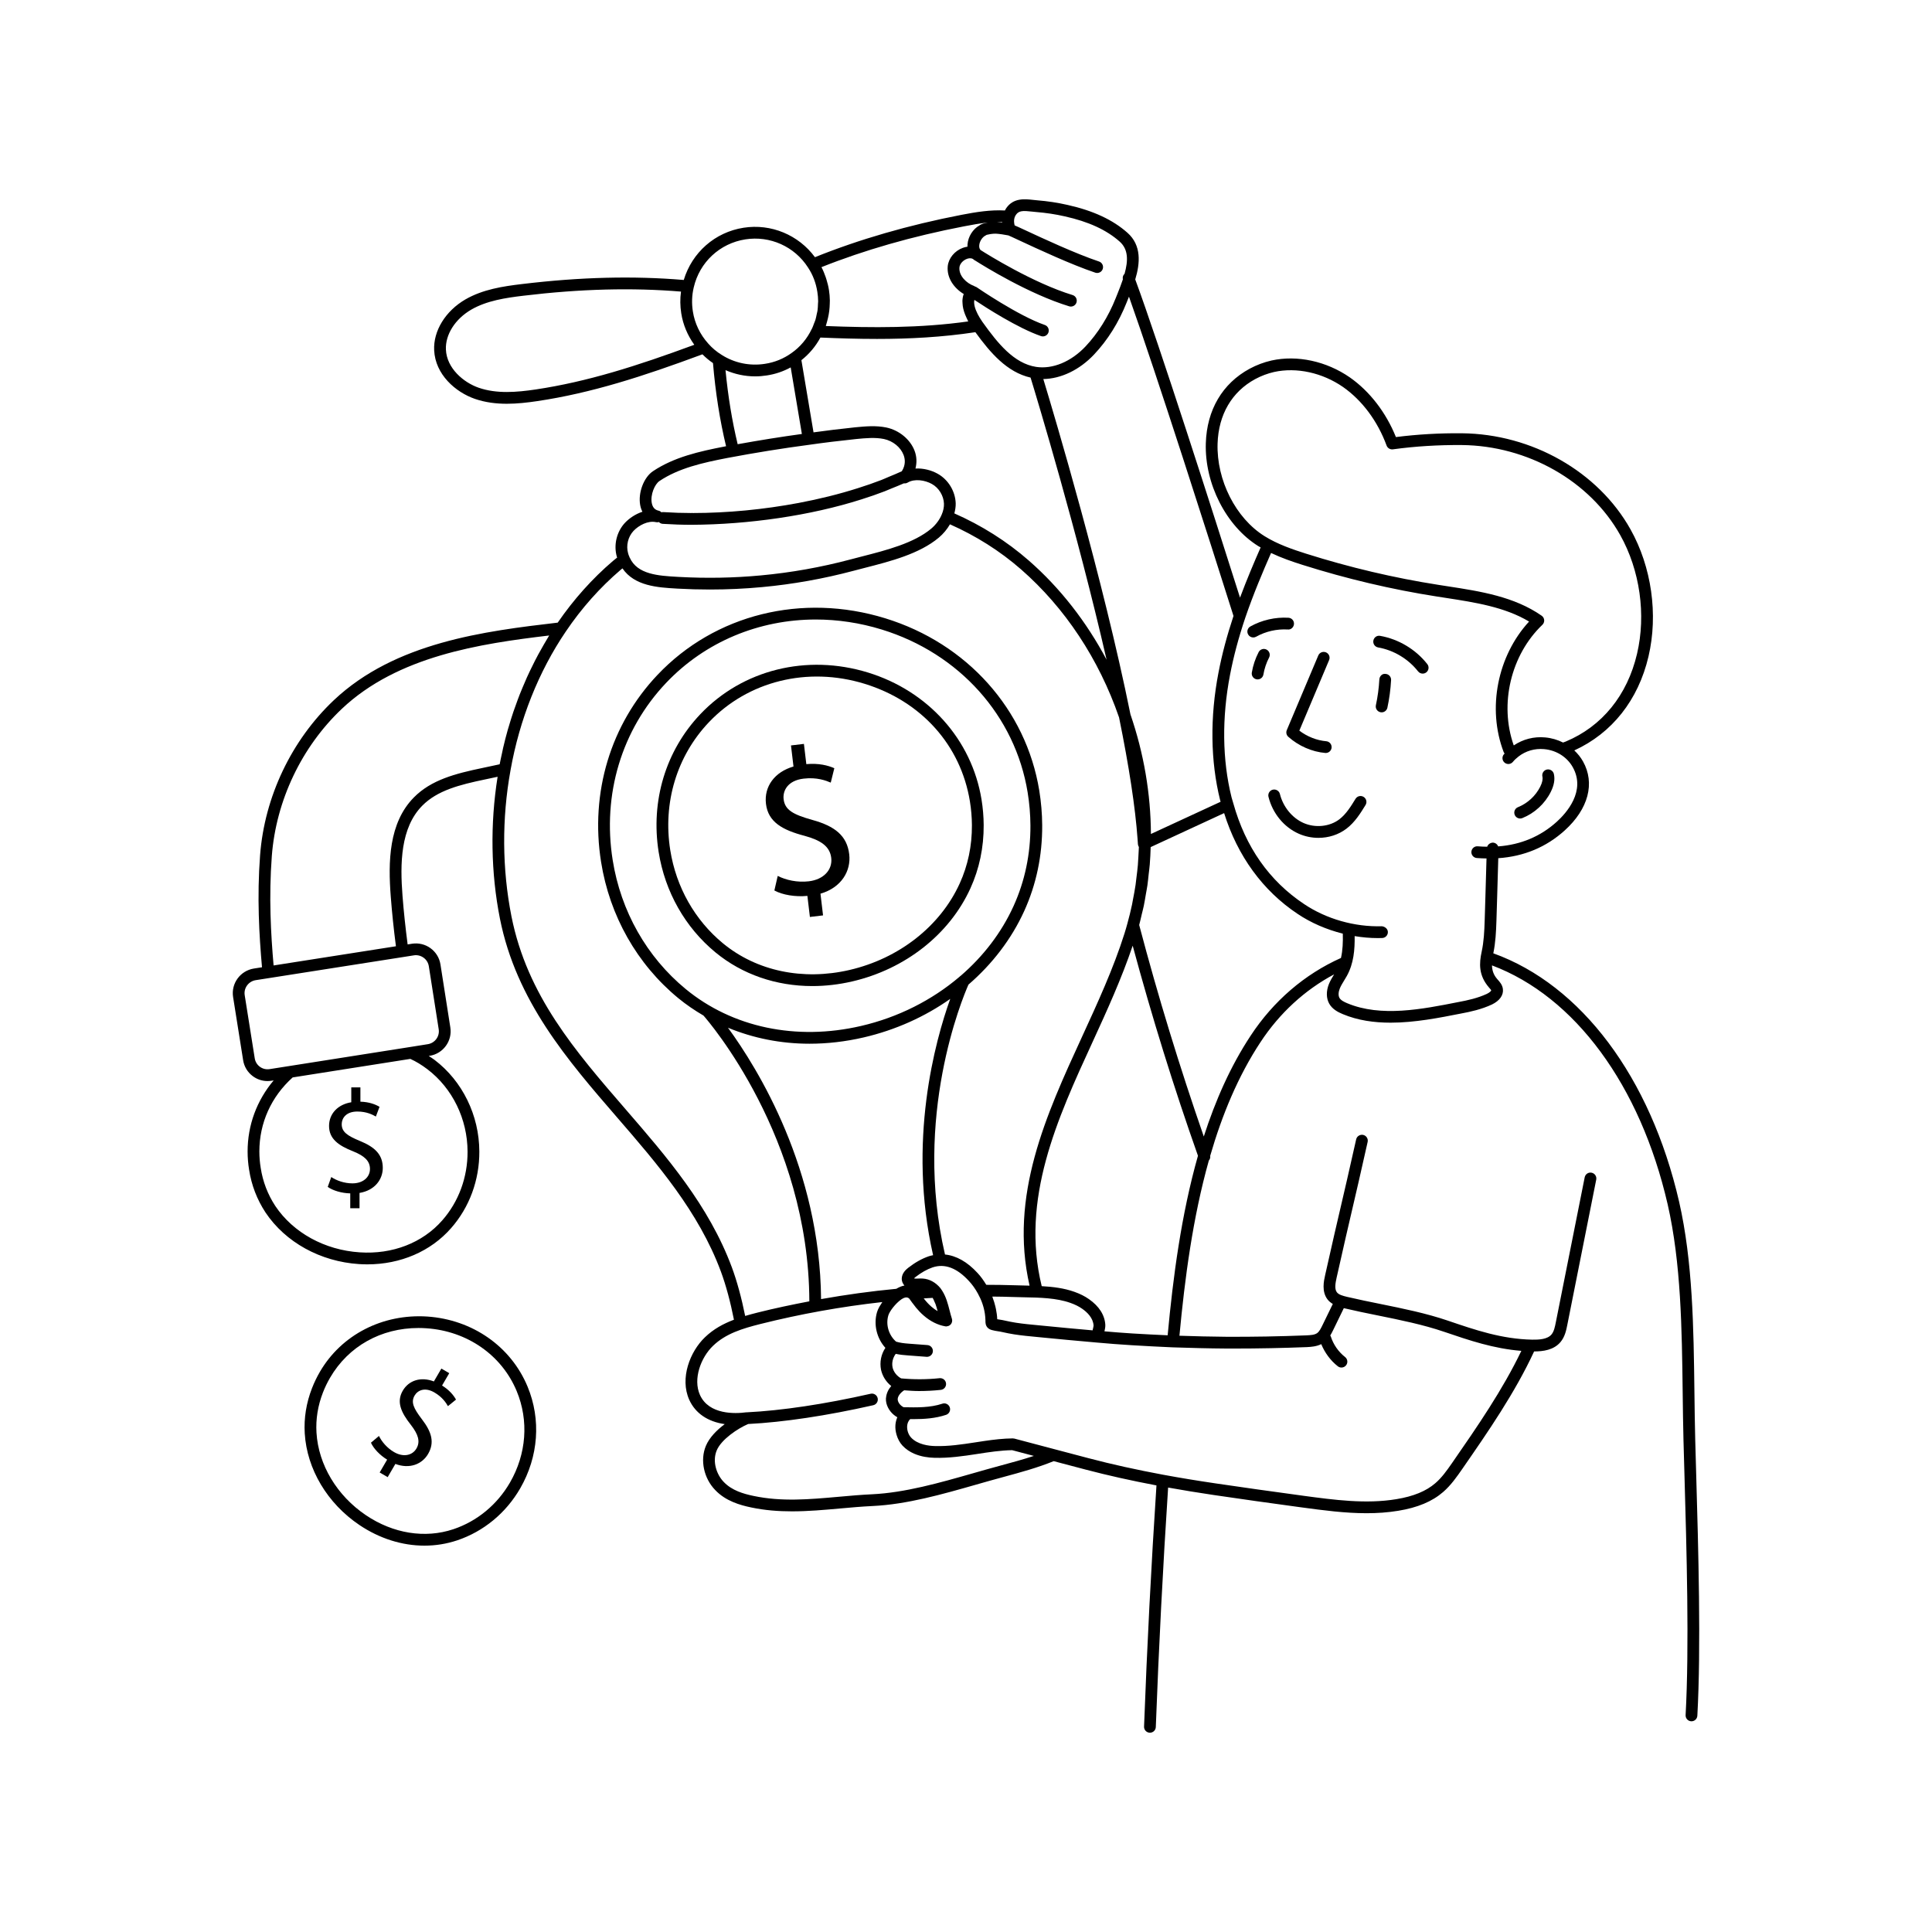 <?xml version="1.0" encoding="utf-8"?>
<!-- Generator: Adobe Illustrator 27.5.0, SVG Export Plug-In . SVG Version: 6.00 Build 0)  -->
<svg version="1.1" id="Layer_1" xmlns="http://www.w3.org/2000/svg" xmlns:xlink="http://www.w3.org/1999/xlink" x="0px" y="0px"
	 viewBox="0 0 1000 1000" style="enable-background:new 0 0 1000 1000;" xml:space="preserve">
<g>
	<path d="M186.318,590.567c-6.629-2.741-9.448-4.727-9.448-8.687c0-3.044,2.212-6.552,8.074-6.552c4.875,0,8.003,1.677,9.602,2.592
		l1.903-5.03c-2.212-1.296-5.333-2.515-9.905-2.664v-7.39h-4.721v7.694c-7.01,1.142-11.505,5.94-11.505,12.266
		c0,6.629,4.804,10.131,12.569,13.176c5.642,2.289,8.609,4.875,8.609,9.067c0,4.34-3.657,7.468-9.061,7.468
		c-4.269,0-8.229-1.451-10.97-3.276l-1.831,5.101c2.664,1.909,7.236,3.276,11.653,3.353v7.694h4.804v-7.92
		c7.842-1.296,12.034-6.932,12.034-12.956C198.126,597.725,194.166,593.766,186.318,590.567z"/>
	<path d="M221.108,681.434c-23.081-1.48-44.336,9.4-55.514,28.586c-1.584,2.723-2.964,5.583-4.099,8.496
		c-2.976,7.634-4.239,15.512-3.758,23.426c1.133,18.497,11.695,36.209,28.257,47.375c10.476,7.063,22.183,10.708,33.709,10.708
		c5.74,0,11.436-0.904,16.912-2.735c13.669-4.578,25.257-14.133,32.633-26.904c9.489-16.434,10.884-35.632,3.826-52.666
		C264.452,696.916,244.54,683.009,221.108,681.434z M263.973,767.342c-6.629,11.481-17.034,20.066-29.291,24.169
		c-14.677,4.917-31.176,2.271-45.285-7.242c-15.001-10.119-24.567-26.077-25.584-42.695c-0.428-7.028,0.702-14.038,3.353-20.845
		c1.02-2.622,2.262-5.196,3.689-7.64c9.492-16.303,26.393-25.721,45.757-25.721c1.35,0,2.711,0.048,4.085,0.143
		c21.107,1.421,39.021,13.889,46.75,32.54C273.775,735.325,272.508,752.561,263.973,767.342z"/>
	<path d="M228.811,717.137l3.722-6.386l-4.079-2.372l-3.876,6.647c-6.629-2.545-12.929-0.66-16.113,4.804
		c-3.336,5.732-0.951,11.178,4.233,17.718c3.722,4.81,4.982,8.544,2.872,12.165c-2.182,3.752-6.915,4.608-11.588,1.891
		c-3.686-2.146-6.38-5.393-7.83-8.354l-4.15,3.49c1.344,2.985,4.605,6.475,8.383,8.764l-3.871,6.647l4.144,2.414l3.99-6.843
		c7.432,2.83,13.889,0.065,16.918-5.137c3.41-5.857,1.983-11.273-3.184-17.985c-4.349-5.702-5.785-8.835-3.793-12.254
		c1.534-2.64,5.208-4.554,10.274-1.605c4.215,2.456,6.07,5.482,6.992,7.075l4.177-3.389
		C234.774,722.191,232.688,719.575,228.811,717.137z"/>
	<path d="M508.035,413.804c-5.042-30.923-27.549-56.097-58.743-65.699c-31.696-9.745-64.968-1.48-86.83,21.583
		c-17.899,18.877-25.75,44.878-21.541,71.341c3.27,20.566,13.719,39.009,29.425,51.941c13.877,11.428,31.446,17.415,50.104,17.415
		c6.769,0,13.684-0.785,20.616-2.39c27.499-6.368,50.383-24.383,61.216-48.189c4.626-10.161,6.936-21.172,6.87-32.737
		C509.126,422.645,508.748,418.18,508.035,413.804z M496.741,457.284c-10.054,22.094-31.381,38.837-57.048,44.776
		c-24.169,5.589-48.038,0.571-65.476-13.788c-14.558-11.986-24.246-29.104-27.285-48.195c-3.909-24.579,3.362-48.712,19.948-66.204
		c20.26-21.375,51.153-29.003,80.622-19.948c29.404,9.049,49.786,31.797,54.521,60.853c0.666,4.073,1.014,8.217,1.04,12.325
		C503.127,437.776,500.998,447.931,496.741,457.284z"/>
	<path d="M420.465,424.393c-9.864-2.771-14.195-5.107-14.864-10.72c-0.514-4.322,2.027-9.662,10.345-10.655
		c6.915-0.82,11.624,1.029,14.049,2.063l1.852-7.456c-3.35-1.468-7.988-2.669-14.492-2.111l-1.249-10.476l-6.695,0.797l1.299,10.91
		c-9.748,2.8-15.313,10.363-14.246,19.329c1.118,9.394,8.514,13.556,20.049,16.565c8.38,2.295,13.03,5.464,13.734,11.404
		c0.734,6.16-3.927,11.202-11.594,12.117c-6.05,0.714-11.912-0.66-16.107-2.788l-1.733,7.539c4.102,2.253,10.815,3.425,17.091,2.794
		l1.299,10.91l6.808-0.809l-1.338-11.237c10.91-3.163,15.899-11.861,14.885-20.399C438.415,432.556,432.13,427.609,420.465,424.393z
		"/>
	<path d="M877.924,762.246l-0.476-16.963c-0.211-8.033-0.312-16.273-0.416-24.633c-0.413-33.254-0.838-67.649-7.94-98.709
		c-14.822-64.382-50.671-112.13-96.154-128.511c1.158-5.596,1.428-11,1.619-16.961l0.375-12.337
		c0.207-6.641,0.397-13.284,0.577-19.93c13.265-0.911,24.807-5.7,34.387-14.371c12.251-11.089,15.792-24.436,9.471-35.715
		c-1.202-2.149-2.75-4.041-4.512-5.7c19.493-8.922,33.125-26.051,38.405-48.631c5.098-21.713,1.614-46.316-9.32-65.806
		c-16.725-29.871-50.999-49.384-87.314-49.717c-11.475-0.107-22.953,0.547-34.095,1.968c-5.158-12.777-13.562-23.681-23.863-30.893
		c-12.091-8.389-27.24-11.677-40.531-8.74c-3.933,0.898-7.732,2.325-11.3,4.245c-14.115,7.634-22.177,21.339-22.703,38.581
		c-0.642,20.988,10.53,42.886,27.165,53.249c0.394,0.247,0.815,0.435,1.214,0.672c-3.299,7.48-7.093,16.411-10.675,25.99
		c-13.995-44.102-41.717-130.747-54.233-164.699c2.511-8.33,3.344-17.612-4.024-24.141c-7.589-6.748-17.774-11.475-31.119-14.448
		c-5.036-1.147-10.176-1.926-15.72-2.378c-0.66-0.053-1.338-0.131-2.019-0.208c-4.29-0.464-10.143-1.13-13.874,4.251
		c-0.271,0.391-0.486,0.812-0.706,1.231c-7.481-0.397-14.898,0.792-22.452,2.253c-27.516,5.314-52.992,12.713-75.869,21.927
		c-8.487-11.505-22.693-17.485-36.961-15.244c-14.838,2.32-26.671,12.846-30.945,27.036c-25.955-2.193-53.366-1.546-83.769,2.115
		c-9.858,1.171-20.236,2.753-29.232,7.937c-10.337,5.987-16.689,16.327-16.19,26.333c0.586,12.516,10.988,21.642,21.044,25.144
		c5.422,1.873,11.002,2.545,16.573,2.545c5.324,0,10.643-0.612,15.797-1.379c27.886-4.163,54.427-12.697,85.442-24.212
		c1.656,1.667,3.471,3.187,5.46,4.535c1.301,15.384,3.541,29.516,6.771,43.046c-0.187,0.036-0.37,0.063-0.557,0.098
		c-13.425,2.598-26.378,5.535-37.276,12.819c-4.765,3.175-7.792,11.225-6.606,17.581c0.232,1.243,0.618,2.384,1.145,3.407
		c-3.547,1.159-6.754,3.33-9.014,5.702c-4.32,4.614-5.981,11.499-4.221,17.593c0.045,0.145,0.115,0.269,0.161,0.413
		c-0.721,0.578-1.452,1.142-2.149,1.733c-10.763,9.186-20.368,19.951-28.624,31.953c-37.662,4.406-84.089,10.128-115.905,40.173
		c-21.927,20.744-35.831,49.961-38.144,80.159c-1.645,21.846-0.478,41.436,0.99,58.048l-4.218,0.659
		c-7.04,1.13-11.862,7.747-10.744,14.751l5.17,32.534c0.496,3.413,2.298,6.415,5.072,8.455c2.227,1.641,4.858,2.497,7.572,2.497
		c0.678,0,1.359-0.053,2.042-0.16l1.14-0.179c-8.708,10.344-13.486,23.095-13.486,36.804c0,3.133,0.259,6.308,0.767,9.412
		c1.222,7.973,4.082,15.423,8.517,22.177c10.313,15.405,28.381,25.376,48.338,26.678c1.463,0.095,2.916,0.143,4.358,0.143
		c17.168,0,32.778-6.695,43.32-18.717c9.51-10.797,14.709-24.9,14.641-39.705c-0.066-18.711-8.731-36.429-23.182-47.41
		c-1.009-0.767-2.007-1.365-3.007-2.032l0.492-0.079c7.001-1.124,11.793-7.711,10.684-14.686l-5.116-32.641
		c-0.541-3.389-2.375-6.374-5.164-8.395c-2.782-2.01-6.172-2.812-9.584-2.289l-2.237,0.355c-1.115-8.606-2.03-17.076-2.65-25.166
		c-1.293-16.624-1.091-35.162,10.212-46.632c7.813-7.926,19.335-10.845,32.52-13.598l6.491-1.385
		c-3.884,24.346-3.517,49.614,1.197,73.405c8.44,42.571,34.963,73.232,60.613,102.877c20.768,24.008,42.247,48.831,53.734,79.749
		c2.628,7.074,4.991,15.884,6.782,25.001c-5.465,2.068-10.589,4.821-15.044,9.126c-7.658,7.337-13.098,21.143-8.098,32.309
		c3.178,7.022,9.638,11.356,18.375,12.605c-4.144,3.086-7.988,6.986-9.763,11.273c-3.08,7.367-1.07,16.784,4.861,22.873
		c5.369,5.654,12.747,7.765,18.565,8.978c7.063,1.498,14.124,2.022,21.134,2.022c8.339,0,16.606-0.743,24.725-1.469
		c5.634-0.505,11.282-1.017,16.954-1.284c17.771-0.832,36.078-6.059,53.781-11.118c4.629-1.32,9.21-2.628,14.264-3.984
		c8.501-2.295,17.276-4.693,25.747-8.122c5.532,1.494,11.063,2.939,16.585,4.377c11.43,3.007,23.463,5.688,36.607,8.181
		c-2.706,41.359-4.878,83.334-6.421,124.84c-0.062,1.683,1.249,3.092,2.928,3.157c0.039,0,0.077,0,0.116,0
		c1.629,0,2.979-1.29,3.038-2.931c1.534-41.218,3.692-82.891,6.374-123.959c7.612,1.361,15.368,2.646,23.681,3.869
		c14.469,2.164,28.997,4.15,43.471,6.136l2.191,0.297c10.949,1.475,22.144,2.979,33.352,2.979c5.479,0,10.961-0.357,16.413-1.26
		c9.986-1.623,17.587-4.804,23.244-9.715c4.079-3.532,7.194-8.032,9.983-12.052c13.36-19.279,27.132-39.213,37.106-60.708
		c4.68-0.008,10.154-0.714,13.637-4.836c2.313-2.729,2.997-6.16,3.544-8.919l14.968-75.176c0.33-1.647-0.74-3.252-2.39-3.579
		c-1.662-0.345-3.252,0.743-3.579,2.39l-14.968,75.176c-0.434,2.176-0.924,4.65-2.221,6.172c-2.117,2.509-6.469,2.741-10.018,2.675
		c-15.69-0.321-29.261-4.947-43.626-9.846c-11.216-3.823-23.274-6.267-34.936-8.633c-5.782-1.171-11.531-2.337-17.135-3.656
		c-2.354-0.559-4.385-1.124-5.36-2.378c-1.314-1.695-0.767-4.762-0.155-7.509c3.975-17.76,6.005-26.458,8.036-35.162
		c2.033-8.698,4.067-17.409,8.036-35.156c0.369-1.641-0.666-3.27-2.304-3.639c-1.644-0.333-3.27,0.672-3.636,2.307
		c-3.966,17.724-5.996,26.416-8.024,35.103c-2.036,8.722-4.07,17.427-8.047,35.216c-0.663,2.961-1.897,8.473,1.287,12.581
		c0.768,0.985,1.711,1.69,2.693,2.291c-1.744,3.613-3.483,7.208-5.28,10.849c-0.818,1.689-1.662,3.431-2.854,4.263
		c-1.326,0.934-3.383,1.041-5.607,1.148c-13.714,0.547-27.626,0.797-41.322,0.731c-8.091-0.052-16.191-0.282-24.322-0.54
		c2.754-29.507,6.892-61.055,15.218-90.682c0.587-0.666,0.844-1.546,0.706-2.45c6.134-21.152,14.433-41.263,26.021-58.815
		c9.866-15.026,22.946-27.023,38.119-35.104c-0.959,1.565-1.943,3.182-2.701,5.031c-1.469,3.674-1.403,7.384,0.187,10.191
		c1.641,2.848,4.465,4.316,7.004,5.369c7.759,3.252,16.19,4.424,24.734,4.424c12.498,0,25.23-2.515,36.42-4.727
		c4.932-0.91,10.693-2.182,16.056-4.691c4.022-1.95,6.079-4.899,5.648-8.062c-0.282-2.164-1.62-3.645-2.919-5.083
		c-1.95-2.232-2.646-4.522-2.718-7.09c42.87,16.139,76.713,61.938,90.915,123.624c6.956,30.424,7.378,64.486,7.786,97.425
		c0.104,8.389,0.205,16.654,0.416,24.716l0.479,16.975c1.144,40.014,2.571,89.808,0.624,125.304
		c-0.092,1.677,1.192,3.115,2.872,3.205c0.057,0.006,0.113,0.006,0.169,0.006c1.605,0,2.946-1.255,3.035-2.878
		C880.504,852.311,879.074,802.373,877.924,762.246z M630.217,229.608c0.458-14.983,7.388-26.85,19.508-33.408
		c3.08-1.653,6.368-2.89,9.745-3.662c11.65-2.563,24.998,0.363,35.715,7.795c9.888,6.927,17.881,17.676,22.51,30.275
		c0.494,1.344,1.891,2.164,3.273,1.968c11.594-1.593,23.518-2.307,35.599-2.224c34.172,0.309,66.383,18.604,82.061,46.602
		c10.209,18.206,13.461,41.173,8.701,61.442c-5.015,21.458-18.131,37.594-36.892,45.419c-0.459,0.184-0.931,0.344-1.402,0.517
		c-2.844-1.43-5.981-2.357-9.289-2.646c-5.847-0.557-11.519,0.98-16.157,4.097c-0.033-0.01-0.068-0.02-0.101-0.03
		c-7.503-21.303-1.504-46.75,14.843-62.363c0.66-0.63,1.005-1.522,0.934-2.432c-0.071-0.916-0.547-1.742-1.296-2.265
		c-14.263-9.929-31.693-12.617-48.549-15.215l-4.899-0.761c-22.882-3.573-45.942-9.008-68.532-16.148
		c-6.849-2.17-14.724-4.846-21.47-9.061C639.632,268.231,629.638,248.539,630.217,229.608z M638.453,318.813
		c-3.408,10.288-5.966,19.899-7.769,29.321c-4.45,23.033-4.165,45.829,0.847,65.996l0.181,0.654c0.021,0.076,0.043,0.14,0.064,0.215
		l-36.066,16.673c-0.1-20.847-3.645-41.666-10.595-61.932c-14.216-70.323-39.208-154.138-45.097-173.543
		c9.178-0.165,18.716-4.697,26.277-12.71c7.057-7.48,12.735-16.547,16.871-26.957v-0.006l0.919-2.289
		c0.089-0.22,0.183-0.455,0.273-0.679C598.594,193.526,626.276,280.353,638.453,318.813z M604.373,691.147
		c-6.023-0.272-12.046-0.569-18.073-0.938c-4.905-0.291-9.767-0.7-14.636-1.116c0.494-2.176,0.476-2.949,0.45-3.295
		c-0.27-5.078-3.205-9.703-8.466-13.36c-2.155-1.522-4.632-2.765-7.548-3.793c-5.354-1.918-11.197-2.609-16.912-2.933
		c-11.005-45.075,8.001-86.51,26.422-126.593c7.428-16.152,14.987-32.822,20.665-49.632c9.952,36.801,21.262,73.324,33.787,108.731
		C611.425,628.635,607.182,660.966,604.373,691.147z M517.509,683.045c-0.439-0.065-0.881-0.131-1.347-0.22
		c-0.056-1.738-0.311-3.493-0.656-5.247c-0.092-0.465-0.202-0.923-0.313-1.388c-0.359-1.498-0.811-2.984-1.372-4.459
		c-0.079-0.207-0.11-0.419-0.193-0.625c3.668,0.03,7.31,0.095,11.005,0.226c1.828,0.065,3.731,0.107,5.675,0.143
		c7.747,0.149,16.526,0.315,23.75,2.907c2.399,0.844,4.385,1.831,6.091,3.038c2.572,1.79,5.675,4.75,5.883,8.71
		c-0.018,0.243-0.143,1.009-0.507,2.458c-2.894-0.252-5.804-0.517-8.721-0.788c-1.536-0.141-3.056-0.273-4.603-0.42
		c-4.855-0.46-9.763-0.936-14.809-1.429c-3.835-0.357-7.729-0.719-11.579-1.314c-1.944-0.297-3.885-0.708-5.69-1.106
		C519.254,683.318,518.38,683.182,517.509,683.045z M566.034,686.113c0-0.012,0-0.024,0-0.024l0.003,0.006
		C566.037,686.101,566.034,686.107,566.034,686.113z M485.263,245.168c-3.135-1.755-7.306-2.878-11.422-2.658
		c0.771-3.01,0.707-6.138-0.461-9.203c-2.247-5.886-7.952-10.601-14.555-12.022c-5.467-1.136-10.919-0.612-16.22-0.107
		c-7.781,0.817-14.811,1.683-21.523,2.606c-2.11-12.452-4.216-24.908-6.277-37.359c4.033-3.173,7.38-7.156,9.84-11.711
		c9.547,0.403,19.316,0.714,29.266,0.714c16.674,0,33.79-0.883,50.94-3.49c7.697,10.616,16.348,20.732,28.574,23.505
		c3.428,11.213,24.17,79.786,39.34,146.017c-10.447-19.663-24.017-37.119-40.226-51.293c-11.5-10.059-24.494-18.223-38.571-24.435
		c0.452-1.73,0.751-3.483,0.703-5.222C494.455,254.199,490.751,248.171,485.263,245.168z M534.047,109.513
		c0.749,0.083,1.492,0.166,2.209,0.22c5.241,0.428,10.099,1.165,14.864,2.253c12.325,2.741,21.618,7.016,28.417,13.063
		c4.53,4.012,4.447,9.839,2.534,16.666c-0.792,0.721-1.115,1.819-0.876,2.898c-0.792,2.359-1.728,4.806-2.753,7.34l-0.936,2.331
		c-3.793,9.555-9.204,18.205-15.64,25.031c-7.474,7.92-17.046,11.879-25.566,10.589c-11.543-1.79-19.957-12.343-27.582-22.998
		c-0.056-0.077-0.113-0.149-0.172-0.22c-0.425-0.602-0.936-1.388-1.454-2.244c-1.415-2.342-2.872-5.385-2.89-8.015
		c-0.002-0.419,0.075-0.809,0.152-1.2c5.963,3.974,22.445,14.585,34.446,18.731c0.327,0.113,0.663,0.167,0.993,0.167
		c1.263,0,2.441-0.791,2.878-2.051c0.55-1.587-0.294-3.324-1.885-3.871c-13.788-4.762-35.02-19.365-35.231-19.507
		c-0.307-0.214-0.644-0.34-0.984-0.428c-0.125-0.065-0.21-0.183-0.345-0.232c-4.004-1.439-8.035-5.321-7.622-9.662
		c0.19-1.79,1.81-3.627,3.853-4.376c0.737-0.273,2.036-0.583,3.121,0.042c0.083,0.074,0.18,0.135,0.266,0.207
		c0.039,0.027,0.059,0.07,0.1,0.097c0.022,0.014,0.114,0.073,0.155,0.1c0.131,0.099,0.25,0.207,0.387,0.299
		c0.077,0.052,0.167,0.061,0.247,0.106c4.494,2.855,27.805,17.32,48.664,23.695c0.294,0.089,0.595,0.131,0.889,0.131
		c1.305,0,2.512-0.844,2.91-2.152c0.494-1.611-0.413-3.312-2.021-3.805c-20.398-6.232-44.184-21.105-47.509-23.222
		c-0.073-0.058-0.14-0.125-0.214-0.18c-0.577-0.666-0.654-1.588-0.6-2.301c0.154-2.105,1.581-4.317,3.315-5.143
		c0.187-0.083,0.363-0.19,0.523-0.315c0.526-0.149,1.492-0.339,1.965-0.404c0.93-0.16,1.92-0.202,2.744-0.208
		c2.091,0.111,4.203,0.477,6.537,0.905c0.004,0.001,0.007,0.003,0.012,0.004c0.761,0.303,2.783,1.255,5.642,2.586
		c9.397,4.376,26.889,12.527,39.333,16.695c0.321,0.107,0.645,0.154,0.966,0.154c1.272,0,2.461-0.803,2.887-2.075
		c0.535-1.599-0.327-3.324-1.921-3.859c-12.12-4.055-29.407-12.105-38.694-16.434c-2.13-0.991-3.725-1.73-4.984-2.255
		c-0.334-1.26-0.439-2.606-0.1-3.834c0.149-0.559,0.422-1.147,0.776-1.653C527.349,109.007,529.49,108.996,534.047,109.513z
		 M518.737,114.894c0.003,0.083,0.003,0.172,0.006,0.262c-0.874-0.113-1.76-0.208-2.67-0.268
		C516.968,114.864,517.854,114.858,518.737,114.894z M498.846,117.177c4.192-0.815,8.333-1.564,12.411-1.98
		c-0.557,0.086-1.009,0.218-1.495,0.334c-0.275,0.065-0.597,0.111-0.847,0.189c-0.767,0.24-1.427,0.539-1.926,0.945
		c-3.439,1.903-5.904,5.797-6.21,9.9c-0.027,0.38-0.036,0.755-0.024,1.118c-0.791,0.107-1.59,0.309-2.39,0.601
		c-4.236,1.546-7.376,5.345-7.816,9.477c-0.589,6.16,3.353,11.457,8.276,14.412c-0.43,1.09-0.623,2.282-0.682,3.527
		c-0.019,0.392,0.037,0.812,0.056,1.22c0.039,0.896,0.146,1.813,0.363,2.774c0.111,0.496,0.251,0.997,0.409,1.51
		c0.301,0.97,0.7,1.969,1.168,2.994c0.232,0.504,0.434,0.997,0.706,1.515c0.117,0.223,0.18,0.429,0.305,0.654
		c-25.043,3.526-50.083,3.318-73.714,2.378c0.087-0.248,0.131-0.506,0.213-0.757c0.186-0.567,0.325-1.14,0.483-1.713
		c0.326-1.181,0.602-2.366,0.812-3.567c0.108-0.619,0.204-1.235,0.281-1.858c0.152-1.236,0.23-2.475,0.259-3.721
		c0.013-0.551,0.053-1.098,0.042-1.65c-0.036-1.784-0.164-3.567-0.457-5.345c-0.294-1.903-0.764-3.728-1.313-5.514
		c-0.122-0.395-0.245-0.788-0.379-1.177c-0.605-1.76-1.304-3.47-2.156-5.095c-0.013-0.024-0.019-0.052-0.032-0.076
		C447.41,129.419,472.171,122.326,498.846,117.177z M385.802,123.895c12.756-1.996,25.452,3.688,32.42,14.552
		c0.004,0.007,0.003,0.015,0.008,0.021c2.482,3.722,4.105,7.955,4.828,12.623c0.265,1.614,0.399,3.234,0.414,4.852
		c0.004,0.479-0.075,0.953-0.093,1.431c-0.041,1.133-0.074,2.267-0.236,3.388c-0.091,0.627-0.279,1.239-0.407,1.86
		c-0.198,0.96-0.366,1.925-0.653,2.869c-0.204,0.669-0.505,1.313-0.754,1.971c-0.334,0.889-0.634,1.787-1.049,2.653
		c-0.039,0.068-0.105,0.113-0.139,0.186c-2.349,4.982-5.94,9.263-10.381,12.385c-0.004,0.003-0.007,0.009-0.012,0.012
		c-0.004,0.003-0.008,0.003-0.012,0.006c-4.141,2.973-8.776,4.858-13.8,5.613c-7.792,1.231-15.744-0.41-22.367-4.608
		c-0.005-0.003-0.008-0.002-0.012-0.004c-0.009-0.006-0.013-0.014-0.021-0.019c-2.631-1.623-4.962-3.579-6.921-5.815
		c-0.005-0.006-0.012-0.007-0.016-0.013c-0.004-0.005-0.006-0.012-0.01-0.017c-4.251-4.709-7.004-10.464-7.964-16.636
		c-0.666-4.215-0.517-8.389,0.449-12.42C362.076,135.733,372.567,125.964,385.802,123.895z M277.244,201.593
		c-9.781,1.439-20.123,2.337-29.481-0.904c-7.851-2.729-16.508-10.054-16.957-19.686c-0.389-7.759,4.777-15.911,13.152-20.762
		c7.994-4.608,17.676-6.071,26.91-7.17c29.639-3.561,56.35-4.23,81.617-2.146c-0.51,3.679-0.471,7.439,0.126,11.225
		c0.918,5.9,3.269,11.439,6.756,16.307C329.614,189.444,303.976,197.594,277.244,201.593z M375.521,191.585
		c4.836,2.108,10.05,3.224,15.332,3.224c2.001,0,4.01-0.161,6.011-0.476c4.394-0.657,8.542-2.065,12.4-4.169
		c1.907,11.488,3.844,22.979,5.789,34.462c-10.866,1.48-21.999,3.273-33.237,5.302C378.907,217.826,376.841,205.181,375.521,191.585
		z M341.358,248.961c9.959-6.659,22.263-9.43,35.038-11.903c14.412-2.723,28.735-5.03,42.606-6.855
		c7.5-1.076,15.432-2.045,24.211-2.967c4.825-0.47,9.81-0.939,14.356,0.006c4.617,0.993,8.591,4.227,10.122,8.241
		c0.779,2.032,1.204,5.103-0.919,8.442c-2.137,1.003-4.441,1.936-6.721,2.88c-1.328,0.55-2.563,1.14-3.936,1.669
		c-3.851,1.481-7.867,2.882-12.043,4.186c-9.63,3.075-20.029,5.656-30.783,7.68c-17.922,3.374-36.826,5.204-54.789,5.204
		c-0.095,0-0.187-0.037-0.279-0.056c-0.093-0.019-0.187-0.019-0.288,0.056c-4.646,0-9.403-0.155-14.543-0.482
		c-0.357-0.046-0.699,0.013-1.029,0.103c-0.388-0.379-0.843-0.695-1.412-0.823c-0.015-0.006-0.03-0.012-0.048-0.012
		c-1.266-0.291-2.994-1.023-3.544-3.966C336.555,256.06,338.888,250.608,341.358,248.961z M327.93,274.765
		c2.678-2.818,7.465-5.434,11.633-4.495c0.018,0,0.036,0.006,0.051,0.012c0.491,0.102,0.968,0.048,1.425-0.074
		c0.508,0.52,1.187,0.881,1.97,0.93c5.266,0.333,10.145,0.493,14.918,0.493l0,0c0.001,0,0.001,0,0.003,0c0.001,0,0.001,0,0.003,0
		c0,0,0,0,0.001,0c29.527-0.143,61.57-4.739,87.971-13.164c4.174-1.302,8.184-2.714,12.058-4.197
		c1.207-0.462,2.313-0.97,3.487-1.449c2.147-0.874,4.348-1.723,6.38-2.649c0.654,0.095,1.365-0.024,1.983-0.398
		c3.561-2.128,8.978-1.26,12.507,0.719c3.606,1.974,6.127,6.082,6.27,10.203c0.051,1.802-0.327,3.692-1.112,5.523
		c-1.118,2.735-3.062,5.369-5.473,7.402c-8.933,7.503-23.194,11.154-35.778,14.376c-2.084,0.535-4.108,1.052-6.029,1.57
		c-15.2,4.043-30.784,6.82-46.322,8.253c-13.925,1.314-28.259,1.576-42.586,0.785l-0.714-0.042
		c-9.691-0.553-20.664-1.177-24.609-9.899c-0.02-0.067-0.091-0.1-0.116-0.165c-0.051-0.141-0.057-0.288-0.131-0.424
		c-0.273-0.5-0.434-1.1-0.6-1.641C323.956,282.411,325.065,277.821,327.93,274.765z M242.01,596.031
		c0.063,13.318-4.599,25.982-13.125,35.662c-10.173,11.6-25.742,17.664-42.71,16.517c-18.081-1.177-34.407-10.149-43.659-23.967
		c-3.939-5.993-6.487-12.634-7.578-19.769c-0.461-2.806-0.693-5.654-0.693-8.455c0-14.763,6.118-28.349,17.245-38.349l60.892-9.59
		c2.952,1.332,5.857,3.092,8.853,5.369C234.186,563.288,241.951,579.205,242.01,596.031z M214.182,494.491
		c1.781-0.291,3.582,0.143,5.054,1.207c1.472,1.064,2.438,2.634,2.72,4.412l5.116,32.635c0.583,3.674-1.944,7.135-5.63,7.723
		l-9.133,1.457c-0.001,0-0.003,0.002-0.004,0.002l-62.639,9.862l-10.113,1.587c-1.801,0.285-3.594-0.149-5.057-1.225
		c-1.451-1.064-2.393-2.64-2.661-4.465l-5.176-32.576c-0.589-3.692,1.968-7.182,5.684-7.777l6.998-1.094c0.002,0,0.005,0,0.006,0
		l69.469-10.898c0,0,0,0,0.001,0c0.002-0.001,0.004,0,0.005,0L214.182,494.491z M249.79,397.483
		c-14.139,2.955-26.574,6.142-35.579,15.274c-13.024,13.211-13.348,33.385-11.948,51.376c0.633,8.253,1.531,16.868,2.67,25.655
		l-63.318,9.929c-1.424-16.255-2.521-35.454-0.924-56.65c2.2-28.706,15.414-56.477,36.256-76.193
		c28.955-27.344,71.532-33.688,107.309-37.945c-0.311,0.496-0.592,1.02-0.898,1.521c-0.658,1.078-1.293,2.173-1.93,3.27
		c-0.937,1.611-1.857,3.237-2.748,4.886c-0.615,1.137-1.216,2.282-1.808,3.435c-0.855,1.666-1.683,3.351-2.492,5.051
		c-0.557,1.172-1.113,2.342-1.648,3.528c-0.792,1.758-1.545,3.541-2.288,5.33c-0.482,1.16-0.974,2.312-1.433,3.485
		c-0.761,1.939-1.469,3.905-2.169,5.876c-0.375,1.056-0.775,2.099-1.134,3.164c-0.882,2.62-1.7,5.271-2.477,7.941
		c-0.126,0.431-0.273,0.852-0.396,1.285c-0.881,3.105-1.682,6.243-2.418,9.404c-0.225,0.965-0.405,1.941-0.615,2.91
		c-0.404,1.858-0.828,3.709-1.18,5.582L249.79,397.483z M378.807,655.963c-11.87-31.952-33.715-57.203-54.836-81.615
		c-26.289-30.382-51.121-59.088-59.248-100.077c-4.849-24.496-5.015-50.627-0.479-75.575c0.001-0.003-0.001-0.006,0-0.009
		c0.001-0.003,0.003-0.006,0.003-0.009c4.664-26.262,14.561-51.097,28.622-71.817c0,0,0-0.001,0-0.001
		c0.002-0.002,0.005-0.002,0.006-0.004c8.125-12.034,17.67-22.766,28.366-31.898c0.306-0.26,0.636-0.507,0.95-0.766
		c6.211,9.132,18.177,9.891,28.035,10.451l0.719,0.042c5.494,0.303,10.987,0.452,16.457,0.452c9.106,0,18.152-0.416,27.035-1.249
		c15.872-1.469,31.794-4.305,47.33-8.437c1.906-0.511,3.906-1.023,5.966-1.552c13.214-3.383,28.188-7.218,38.192-15.619
		c2.353-1.986,4.31-4.342,5.775-6.893c13.439,5.955,25.846,13.754,36.831,23.357c22.739,19.884,40.262,46.371,50.698,76.606
		c5.182,25.435,8.409,46.608,9.576,62.925l0.187,2.693c0.039,0.525,0.218,1.012,0.496,1.437c-0.056,1.703-0.158,3.397-0.263,5.088
		c-0.088,1.44-0.145,2.889-0.269,4.319c-0.188,2.164-0.465,4.305-0.733,6.447c-0.158,1.263-0.275,2.539-0.46,3.792
		c-0.386,2.595-0.87,5.161-1.374,7.718c-0.152,0.771-0.262,1.559-0.424,2.326c-0.712,3.357-1.523,6.68-2.441,9.963
		c-0.467,1.683-0.933,3.371-1.463,5.018c-5.669,18.009-13.963,36.054-21.981,53.505c-18.631,40.533-37.805,82.427-27.174,128.871
		c-0.822-0.019-1.673-0.05-2.476-0.065c-1.908-0.036-3.769-0.071-5.574-0.143c-4.822-0.165-9.555-0.207-14.359-0.219
		c-1.37-2.259-2.857-4.352-4.501-6.102c-5.315-5.808-11.034-8.995-16.867-9.59c-16.585-71.202,8.935-132.44,12.142-139.699
		c12.307-10.626,22.245-23.541,28.853-38.063c6.267-13.776,9.4-28.717,9.314-44.402c-0.036-5.999-0.547-12.058-1.516-18.003
		c-6.841-41.958-37.392-76.11-79.728-89.137c-43.025-13.253-88.188-2.039-117.854,29.27c-24.288,25.614-34.942,60.913-29.226,96.83
		c4.438,27.909,18.619,52.946,39.931,70.491c4.122,3.393,8.522,6.368,13.089,9.046c2.391,2.709,54.538,62.948,54.779,147.903
		c-9.011,1.718-17.982,3.607-26.84,5.83c-2.151,0.544-4.276,1.116-6.376,1.735C383.859,671.977,381.469,663.131,378.807,655.963z
		 M482.157,676.38c-1.428-1.216-2.683-2.607-3.924-4.171c-0.039-0.049-0.08-0.103-0.12-0.153c0.684-0.047,1.373-0.094,2.058-0.135
		l2.572-0.14c0.382,0.64,0.694,1.365,0.994,2.103c0.147,0.36,0.336,0.671,0.468,1.048c0.418,1.189,0.774,2.444,1.106,3.708
		C484.235,678.021,483.176,677.266,482.157,676.38z M470.025,656.26c-1.07,0.88-3.294,2.723-3.291,5.749
		c0.051,1.344,0.589,2.479,1.4,3.389c-1.237,0.19-2.671,0.768-4.227,1.69c-13.016,1.229-26.02,3.035-38.927,5.326
		c-0.555-67.172-32.638-119.191-48.182-140.465c13.096,5.419,27.375,8.282,42.196,8.282c9.195,0,18.589-1.07,28.004-3.252
		c16.454-3.808,31.684-10.692,44.839-19.956c-7.78,21.691-22.269,73.78-8.865,132.661c-0.752,0.163-1.504,0.313-2.256,0.565
		C477.15,651.48,473.678,653.424,470.025,656.26z M497.273,505.054c-0.246,0.152-0.464,0.328-0.66,0.548
		c-14.212,12.079-31.702,20.981-50.99,25.443c-33.468,7.747-66.534,0.785-90.709-19.121c-20.164-16.606-33.584-40.305-37.79-66.746
		c-5.414-34.039,4.655-67.459,27.632-91.693c20.26-21.369,48.183-32.832,77.501-32.832c11.294,0,22.798,1.7,34.146,5.19
		c40.109,12.343,69.044,44.646,75.506,84.297c0.922,5.642,1.403,11.38,1.439,17.064c0.083,14.799-2.869,28.878-8.767,41.845
		C518.336,482.777,508.931,494.994,497.273,505.054z M517.509,758.679c-4.536,1.213-9.15,2.533-13.809,3.865
		c-17.37,4.959-35.332,10.09-52.396,10.892c-5.758,0.268-11.493,0.779-17.213,1.296c-15.167,1.35-29.484,2.64-44.066-0.446
		c-5.268-1.1-11.216-2.812-15.426-7.242c-3.633-3.728-6.047-10.524-3.627-16.315c2.353-5.678,10.924-11.392,16.28-13.667
		c18.387-0.936,40.743-4.293,64.732-9.722c1.641-0.369,2.67-1.998,2.298-3.639c-0.372-1.641-2.013-2.676-3.642-2.295
		c-23.806,5.388-45.946,8.705-64.052,9.604c-0.015-0.001-0.025-0.013-0.039-0.013c-0.131,0-0.264,0.006-0.398,0.024
		c-5.607,0.749-19.184,1.326-23.86-9.002c-3.719-8.3,0.514-19.436,6.766-25.423c6.585-6.368,15.349-8.978,24.499-11.291
		c20.676-5.185,41.872-9.002,63.136-11.362c-0.355,0.494-0.618,0.979-0.923,1.471c-0.208,0.335-0.443,0.663-0.623,0.993
		c-0.53,0.968-0.959,1.907-1.201,2.762c-1.897,6.392-0.101,13.621,4.334,18.473c-0.549,0.815-1.014,1.683-1.39,2.589
		c-0.754,1.813-1.153,3.779-1.158,5.776c-0.002,1,0.094,2.008,0.294,3.009c0.743,3.324,2.655,6.296,5.28,8.377
		c-1.434,1.67-2.475,3.725-2.685,6.013c-0.01,0.111-0.055,0.212-0.061,0.326c-0.044,0.809,0.022,1.647,0.219,2.508
		c0.764,3.116,2.913,5.773,5.678,7.331c-0.538,1.219-0.874,2.563-0.987,3.99c0,0.002,0,0.003,0,0.005c0,0.001,0,0.001,0,0.001
		c-0.132,1.698,0.108,3.404,0.579,5.037c0.603,2.091,1.618,4.053,3.075,5.635c1.76,1.88,3.838,3.221,6.008,4.171
		c3.616,1.583,7.492,2.075,10.595,2.149c7.459,0.202,14.921-0.88,22.103-1.992c5.933-0.922,12.065-1.867,18.055-1.962l11.239,2.973
		C529.412,755.462,523.511,757.056,517.509,758.679z M638.776,698.004c12.492,0,25.123-0.25,37.689-0.743
		c2.253-0.116,4.955-0.32,7.409-1.533c1.846,4.456,4.791,8.489,8.582,11.462c0.559,0.434,1.219,0.648,1.876,0.648
		c0.904,0,1.798-0.398,2.399-1.165c1.037-1.326,0.806-3.234-0.517-4.275c-3.443-2.699-6.07-6.475-7.396-10.643
		c-0.061-0.19-0.187-0.331-0.279-0.5c0.578-0.958,1.075-1.927,1.501-2.806c1.876-3.801,3.698-7.567,5.522-11.354
		c0.114,0.027,0.254,0.067,0.364,0.093c5.669,1.338,11.481,2.521,17.326,3.704c11.472,2.325,23.336,4.733,34.181,8.431
		c13.174,4.49,25.712,8.742,40.013,9.876c-9.674,20.176-22.787,39.185-35.788,57.946c-2.937,4.239-5.44,7.706-8.687,10.512
		c-4.777,4.156-11.395,6.873-20.236,8.312c-15.714,2.604-32.112,0.392-48.222-1.778l-1.923-0.268
		c-14.451-1.98-28.955-3.966-43.406-6.124c-9.468-1.391-18.256-2.842-26.862-4.43c-0.007-0.002-0.014,0.001-0.021,0.001
		c-14.044-2.614-26.733-5.419-38.789-8.592c-5.836-1.522-11.671-3.044-17.534-4.626l-20.943-5.541
		c-0.259-0.065-0.508,0.012-0.794-0.101c-0.001,0-0.001,0-0.002,0c-0.001,0-0.001,0-0.001,0c-4.919,0.045-9.801,0.621-14.586,1.318
		c-1.595,0.233-3.179,0.478-4.749,0.722c-7.221,1.118-14.053,2.122-20.991,1.92c-3.139-0.071-8.918-0.743-12.322-4.376
		c-1.43-1.552-2.215-3.877-2.045-6.059c0.082-1.059,0.45-2.495,1.607-3.519c0.531,0.006,1.039,0.023,1.577,0.023
		c5.556,0,11.427-0.363,16.963-2.224c1.594-0.535,2.453-2.259,1.918-3.853c-0.532-1.593-2.265-2.467-3.856-1.914
		c-6.285,2.104-13.274,1.964-20.037,1.828c-1.45-0.708-2.632-2.011-3.008-3.541c-0.418-1.833,1.315-3.972,3.289-5.223
		c2.557,0.187,5.113,0.384,7.683,0.384c3.767,0,7.539-0.202,11.291-0.601c1.671-0.178,2.881-1.677,2.702-3.347
		c-0.178-1.671-1.626-2.86-3.35-2.705c-6.612,0.703-13.303,0.722-19.891,0.107c-2.215-1.193-3.917-3.345-4.447-5.702
		c-0.146-0.733-0.192-1.482-0.147-2.225c0.107-1.735,0.766-3.395,1.787-4.776c2.134,0.467,4.258,0.656,6.209,0.8l9.757,0.737
		c0.08,0.006,0.155,0.006,0.232,0.006c1.579,0,2.913-1.219,3.032-2.818c0.125-1.677-1.13-3.133-2.806-3.264l-9.763-0.737
		c-2.209-0.16-4.43-0.422-6.457-1.03c-3.777-3.273-5.467-8.735-4.031-13.578c0.587-2.069,3.639-6.132,6.704-8.296
		c1.007-0.669,2.813-1.683,4.109-0.422c0.03,0.037,0.042,0.053,0.074,0.091c0.893,1.289,1.873,2.591,2.895,3.871
		c0.17,0.213,0.308,0.433,0.482,0.644c1.243,1.502,2.601,2.948,4.132,4.248c3.401,2.949,7.242,4.852,11.104,5.512
		c0.169,0.03,0.342,0.042,0.511,0.042c0.232,0,0.446-0.094,0.669-0.146c0.158-0.036,0.313-0.039,0.463-0.101
		c0.444-0.178,0.853-0.437,1.175-0.812c0.696-0.809,0.919-1.92,0.586-2.937c-0.44-1.332-0.8-2.753-1.168-4.186
		c-0.901-3.514-1.831-7.147-3.885-10.328l-0.719-1.07c-0.01-0.015-0.027-0.021-0.037-0.035l-0.159-0.233
		c-2.447-2.949-5.672-4.697-9.034-4.923c-0.797-0.065-1.593-0.042-2.39-0.006c-0.749,0.036-1.397,0.053-1.807,0
		c-0.14-0.03-0.271-0.077-0.383-0.125c0.178-0.178,0.419-0.398,0.716-0.642c3.044-2.36,5.946-3.995,8.847-5
		c6.299-2.123,12.631,0.25,18.853,7.058c1.681,1.781,3.269,4.009,4.609,6.455c0.001,0.002,0,0.005,0.001,0.008
		c1.853,3.313,3.081,6.803,3.622,10.429c0.18,1.208,0.283,2.432,0.308,3.668c-0.02,0.803-0.064,2.604,1.381,3.832
		c0.482,0.412,1.13,0.761,1.999,0.99c1.043,0.291,2.084,0.458,3.127,0.618c0.696,0.101,1.388,0.202,2.161,0.393
		c2.013,0.44,4.091,0.886,6.154,1.195c3.957,0.618,7.976,0.993,12.471,1.421c10.057,0.975,20.117,1.95,30.159,2.806
		c6.121,0.547,12.239,1.04,18.411,1.403c7.022,0.428,14.044,0.791,21.062,1.1c0.006,0,0.011-0.003,0.018-0.003
		c0.004,0,0.007,0.003,0.012,0.003c9.281,0.309,18.5,0.553,27.73,0.612C636.095,698.004,637.432,698.004,638.776,698.004z
		 M647.326,536.075c-10.424,15.789-18.237,33.53-24.246,52.182c-12.404-35.73-23.678-72.472-33.438-109.48
		c0.497-1.807,0.884-3.663,1.32-5.496c0.352-1.481,0.754-2.94,1.066-4.436c0.408-1.952,0.713-3.94,1.053-5.917
		c0.269-1.56,0.589-3.102,0.816-4.676c0.279-1.936,0.453-3.904,0.667-5.86c0.181-1.64,0.415-3.266,0.55-4.917
		c0.245-2.985,0.372-6.001,0.468-9.021l38.018-17.589c6.916,22.112,19.958,40.122,38.01,52.139
		c6.996,4.699,15.042,8.151,23.418,10.243c0.117,4.373-0.036,8.614-0.947,12.588C675.269,504.263,659.113,518.121,647.326,536.075z
		 M769.612,514.415c-4.706,2.206-9.992,3.365-14.81,4.257c-18.764,3.716-40.032,7.914-57.435,0.618
		c-1.605-0.666-3.341-1.516-4.061-2.771c-0.657-1.153-0.589-2.991,0.167-4.887c0.577-1.403,1.418-2.777,2.307-4.227
		c0.44-0.725,0.883-1.445,1.314-2.206c3.602-6.472,4.172-13.653,4.07-20.67c3.969,0.653,7.97,1.02,11.942,1.02
		c0.773,0,1.543-0.012,2.313-0.036c1.68-0.059,2.997-1.463,2.94-3.145c-0.056-1.683-1.644-2.818-3.142-2.943
		c-14.038,0.41-28.655-3.716-40.222-11.481c-18.012-11.992-30.334-29.52-36.667-52.25c-0.276-0.827-0.514-1.689-0.746-2.527
		l-0.164-0.589c-4.777-19.234-5.039-41.12-0.755-63.297c1.81-9.448,4.385-19.097,7.866-29.478
		c4.196-12.285,9.19-24.087,13.372-33.579c5.481,2.601,11.139,4.527,16.252,6.146c22.885,7.236,46.245,12.741,69.424,16.362
		l4.92,0.761c14.941,2.307,30.352,4.679,42.948,12.224c-16.341,17.736-21.785,44.931-13.158,67.53
		c0.113,0.293,0.312,0.532,0.504,0.774c-0.138,0.16-0.296,0.299-0.43,0.463c-1.064,1.302-0.871,3.217,0.431,4.281
		c1.299,1.064,3.217,0.874,4.284-0.428c0.851-1.042,1.845-1.934,2.893-2.75c0.015-0.01,0.024-0.025,0.038-0.036
		c3.65-2.823,8.326-4.253,13.208-3.802c6.323,0.553,11.87,4.043,14.84,9.34c6.968,12.438-3.445,23.884-8.247,28.224
		c-8.43,7.637-18.62,11.904-30.364,12.788c-0.428-1.119-1.494-1.929-2.765-1.961c-1.372,0.073-2.514,0.908-2.922,2.126
		c-1.605-0.027-3.218-0.071-4.875-0.217c-1.665-0.155-3.148,1.094-3.291,2.771c-0.143,1.677,1.097,3.151,2.774,3.294
		c1.715,0.149,3.382,0.187,5.046,0.219c-0.176,6.539-0.362,13.073-0.566,19.61l-0.374,12.343c-0.184,5.833-0.431,11.095-1.579,16.38
		c-1.266,5.886-1.721,12.147,3.876,18.55c0.39,0.428,1.035,1.142,1.076,1.433C771.815,512.798,771.325,513.589,769.612,514.415z"/>
	<path d="M714.375,329.12c-1.694-0.333-3.237,0.815-3.526,2.467c-0.294,1.659,0.812,3.234,2.467,3.526
		c8.068,1.421,15.598,5.934,20.664,12.379c0.6,0.767,1.492,1.165,2.396,1.165c0.657,0,1.32-0.214,1.879-0.648
		c1.32-1.04,1.552-2.955,0.511-4.275C732.788,336.124,723.899,330.797,714.375,329.12z"/>
	<path d="M717.151,348.812c-1.703-0.273-3.115,1.189-3.205,2.872c-0.244,4.477-0.847,8.966-1.79,13.336
		c-0.354,1.641,0.69,3.264,2.334,3.615c0.217,0.048,0.431,0.071,0.645,0.071c1.403,0,2.664-0.975,2.973-2.402
		c1.011-4.685,1.656-9.489,1.914-14.287C720.115,350.334,718.828,348.901,717.151,348.812z"/>
	<path d="M650.168,329.566c4.926-2.765,10.72-4.085,16.371-3.74c1.665,0.202,3.121-1.177,3.225-2.848
		c0.104-1.683-1.171-3.127-2.851-3.228c-6.769-0.404-13.782,1.177-19.719,4.501c-1.469,0.82-1.992,2.676-1.168,4.144
		c0.556,0.999,1.591,1.558,2.658,1.558C649.187,329.953,649.698,329.828,650.168,329.566z"/>
	<path d="M655.572,336.231c-1.495-0.779-3.329-0.184-4.102,1.308c-1.715,3.324-2.904,6.873-3.532,10.565
		c-0.282,1.659,0.829,3.229,2.488,3.514c0.172,0.03,0.345,0.042,0.514,0.042c1.457,0,2.744-1.047,2.997-2.533
		c0.526-3.074,1.513-6.029,2.943-8.794C657.65,338.841,657.065,337.004,655.572,336.231z"/>
	<path d="M666.819,381.358c5.3,4.733,12.269,7.783,19.118,8.371c0.089,0.006,0.178,0.012,0.265,0.012
		c1.564,0,2.893-1.195,3.029-2.783c0.146-1.677-1.097-3.151-2.771-3.294c-4.881-0.422-9.852-2.39-13.928-5.482l15.411-36.536
		c0.654-1.552-0.071-3.336-1.62-3.99c-1.549-0.642-3.333,0.071-3.987,1.623l-16.294,38.623
		C665.534,379.105,665.846,380.49,666.819,381.358z"/>
	<path d="M705.807,412.472c-1.436-0.898-3.303-0.434-4.189,0.999c-2.393,3.9-4.87,7.931-8.374,10.607
		c-5.015,3.823-12.471,4.578-18.55,1.891c-5.892-2.61-10.574-8.36-12.221-15.007c-0.407-1.635-2.075-2.616-3.686-2.224
		c-1.632,0.404-2.628,2.057-2.224,3.686c2.123,8.562,7.976,15.702,15.667,19.109c3.246,1.439,6.736,2.14,10.188,2.14
		c5.238,0,10.396-1.617,14.513-4.757c4.415-3.359,7.316-8.086,9.879-12.26C707.689,415.225,707.24,413.352,705.807,412.472z"/>
	<path d="M786.834,423.661c0.378,0,0.761-0.071,1.13-0.22c6.317-2.527,11.683-7.468,14.718-13.568
		c1.709-3.425,2.233-6.457,1.602-9.257c-0.369-1.641-2.004-2.652-3.639-2.307c-1.641,0.375-2.67,2.004-2.301,3.639
		c0.306,1.367-0.065,3.121-1.109,5.214c-2.381,4.774-6.585,8.651-11.532,10.631c-1.561,0.624-2.322,2.396-1.697,3.954
		C784.482,422.936,785.627,423.661,786.834,423.661z"/>
</g>
</svg>
